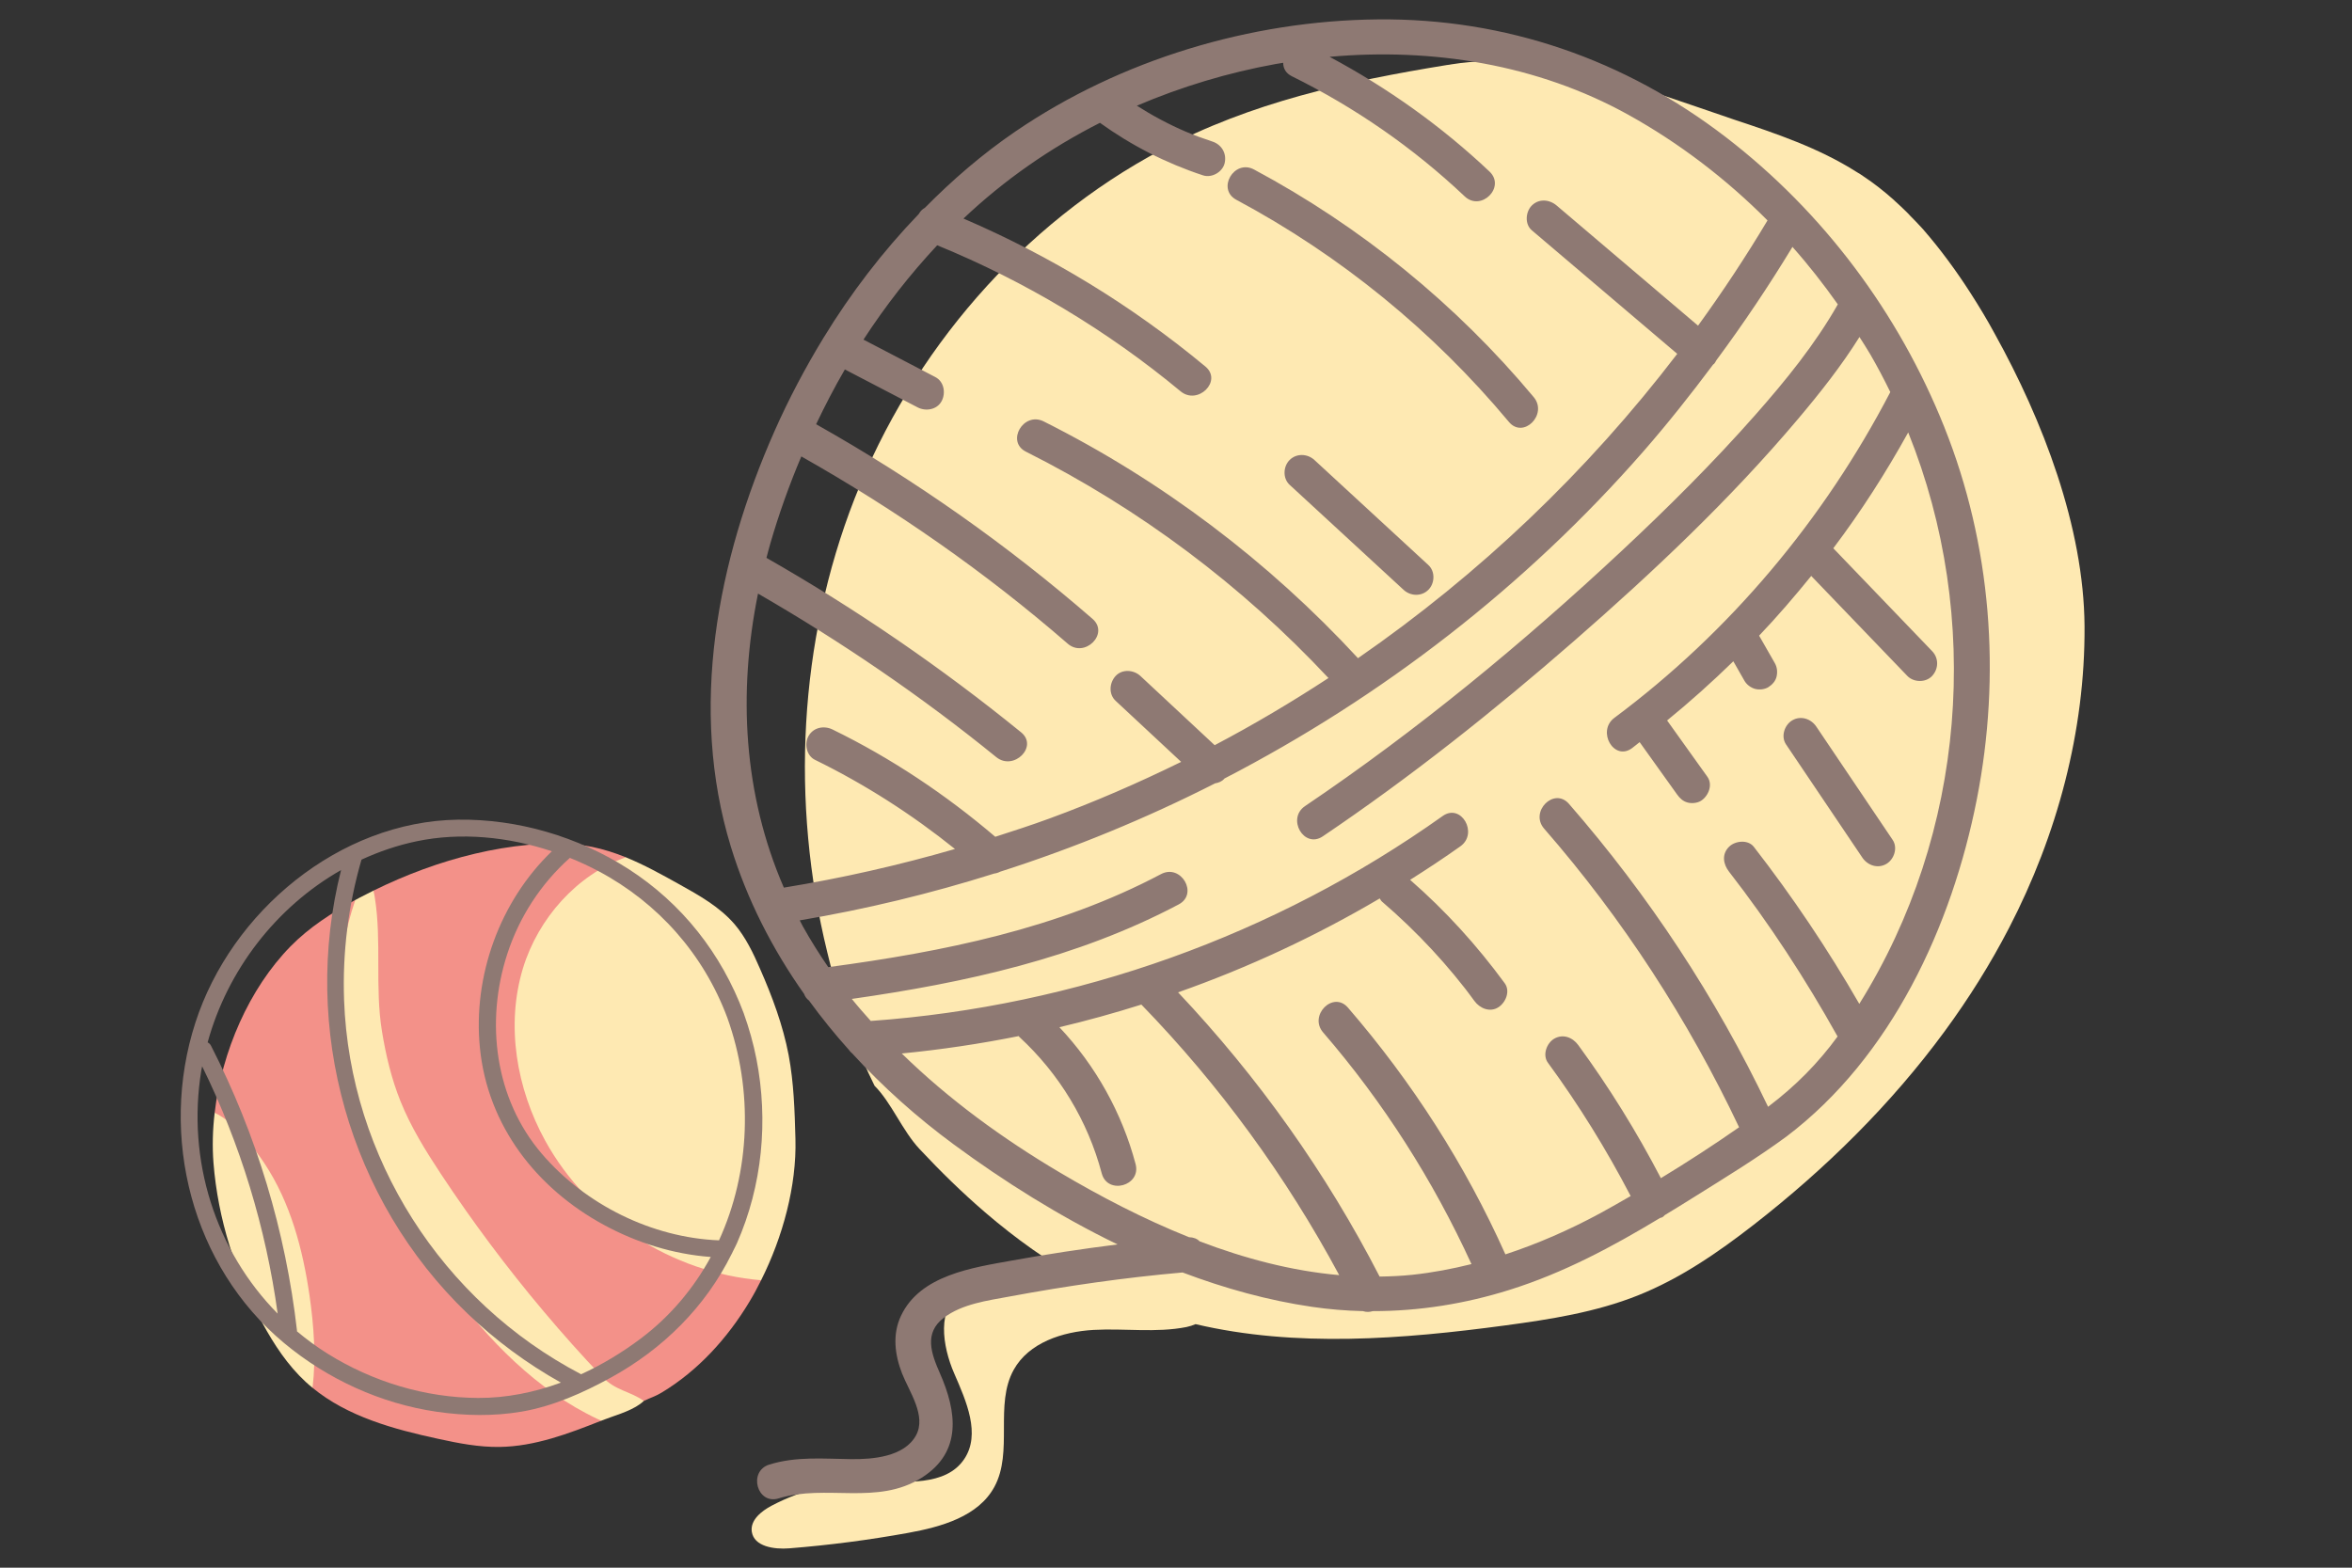 <svg xmlns="http://www.w3.org/2000/svg" xmlns:xlink="http://www.w3.org/1999/xlink" width="576" zoomAndPan="magnify" viewBox="0 0 432 288" height="384" preserveAspectRatio="xMidYMid meet" version="1.0"><rect x="0" y="0" width="432" height="288" fill="#333333" stroke="none"/><defs><clipPath id="d393d3a0a7"><path d="M 138 11 L 382.922 11 L 382.922 284.492 L 138 284.492 Z M 138 11 " clip-rule="nonzero"/></clipPath><clipPath id="917aead84f"><path d="M 130 3.242 L 366 3.242 L 366 276 L 130 276 Z M 130 3.242 " clip-rule="nonzero"/></clipPath><clipPath id="a503793cc1"><path d="M 39 154 L 140 154 L 140 265.949 L 39 265.949 Z M 39 154 " clip-rule="nonzero"/></clipPath><clipPath id="bd88979b01"><path d="M 94 157 L 146.551 157 L 146.551 236 L 94 236 Z M 94 157 " clip-rule="nonzero"/></clipPath><clipPath id="895772d04f"><path d="M 33 150.449 L 141 150.449 L 141 260 L 33 260 Z M 33 150.449 " clip-rule="nonzero"/></clipPath></defs><g clip-path="url(#d393d3a0a7)"><path fill="#fee9b2" d="M 366.371 61.297 C 365.016 58.785 363.535 56.336 361.988 53.922 C 360.664 51.855 359.277 49.828 357.793 47.832 C 357.055 46.832 356.312 45.867 355.535 44.898 C 354.766 43.93 353.988 43.027 353.25 42.16 C 353.152 42.066 353.055 41.938 352.957 41.84 C 352.281 41.102 351.602 40.391 350.895 39.684 C 350.766 39.52 350.602 39.359 350.445 39.199 C 349.633 38.395 348.828 37.621 347.961 36.848 C 347.926 36.781 347.863 36.75 347.832 36.719 C 346.059 35.141 344.188 33.66 342.188 32.34 C 341.863 32.113 341.477 31.855 341.121 31.66 C 341.055 31.629 341.027 31.594 340.961 31.562 C 334.062 27.184 326.258 24.539 318.492 21.965 C 302.238 16.488 283.797 9.078 266.613 11.816 C 266.32 11.883 266.031 11.914 265.742 11.949 C 247.527 14.91 229.793 18.777 213.316 27.539 C 187.652 41.168 167.535 64.59 156.957 91.617 C 146.672 117.938 145.223 147.445 151.93 174.859 C 152.125 175.637 152.32 176.441 152.512 177.211 C 152.773 178.145 152.996 179.082 153.289 180.016 C 155.16 186.684 157.512 193.16 160.574 199.344 C 160.605 199.375 160.605 199.441 160.637 199.473 C 163.727 202.555 165.711 207.68 168.898 211.09 C 172.715 215.172 176.715 219.094 180.953 222.734 C 186.508 227.508 192.5 231.809 198.922 235.328 C 193.387 235.426 187.848 235.504 182.324 235.918 C 180.383 236.066 178.359 236.254 176.699 237.273 C 171.988 240.164 173.066 247.277 175.273 252.34 C 177.48 257.406 180.184 263.477 177.094 268.059 C 173.688 273.102 166.23 272.199 160.141 272.145 C 153.762 272.086 147.375 273.637 141.73 276.609 C 139.84 277.609 137.777 279.262 138.082 281.379 C 138.48 284.129 142.188 284.664 144.957 284.445 C 152.277 283.863 159.566 282.918 166.789 281.609 C 172.891 280.5 179.68 278.609 182.641 273.156 C 186.152 266.691 182.621 258.066 186.195 251.637 C 188.965 246.652 195.152 244.645 200.848 244.32 C 206.539 243.996 212.328 244.898 217.922 243.789 C 218.527 243.664 219.082 243.477 219.594 243.258 C 237.969 247.582 257.609 246.031 276.504 243.488 C 284.77 242.375 293.098 241.07 300.844 237.98 C 308.582 234.898 315.523 230.121 322.094 225.012 C 335.27 214.762 347.32 202.898 357.176 189.469 C 361.598 183.445 365.574 177.113 369.012 170.465 C 377.836 153.426 382.996 134.297 382.875 115.055 C 382.758 96.777 375.188 77.191 366.371 61.297 Z M 366.371 61.297 " fill-opacity="1" fill-rule="nonzero"/></g><g clip-path="url(#917aead84f)"><path fill="#8e7973" d="M 357.105 78.426 C 348.746 57.504 334.887 38.953 317.004 25.207 C 298.438 10.926 276.555 3.332 253.07 3.562 C 229.668 3.789 205.82 10.957 186.469 24.176 C 180.457 28.281 174.961 33.027 169.871 38.18 C 169.391 38.43 169.023 38.832 168.75 39.32 C 162.129 46.199 156.285 53.832 151.297 62 C 151.293 62.008 151.281 62.016 151.277 62.02 C 151.277 62.023 151.277 62.031 151.273 62.035 C 147.906 67.555 144.879 73.281 142.27 79.172 C 131.75 102.938 126.477 130.164 134.238 155.543 C 137.219 165.285 141.859 174.344 147.695 182.598 C 147.859 183.102 148.184 183.504 148.594 183.816 C 150.879 186.953 153.324 189.984 155.926 192.875 C 156.086 193.125 156.285 193.332 156.523 193.52 C 162.164 199.691 168.453 205.289 175.152 210.223 C 184.434 217.059 194.57 223.438 205.258 228.613 C 198.77 229.43 192.305 230.41 185.867 231.574 C 178.648 232.879 169.012 234.234 165.488 241.727 C 163.867 245.164 164.355 248.902 165.691 252.336 C 166.988 255.648 170.215 260.121 168.238 263.711 C 166.066 267.648 160.273 268.105 156.348 268.059 C 151.23 268 146.273 267.516 141.305 269.055 C 137.355 270.281 139.039 276.504 143.02 275.27 C 151.691 272.582 161.137 276.645 169.301 271.469 C 176.77 266.738 175.746 259.324 172.625 252.254 C 171.039 248.656 169.672 244.891 173.348 242.094 C 176.723 239.531 181.426 238.926 185.465 238.176 C 195.98 236.223 206.551 234.707 217.207 233.766 C 224.949 236.691 232.895 238.898 240.969 240.078 C 244.098 240.539 247.223 240.793 250.34 240.867 C 250.93 241.066 251.543 241.055 252.148 240.867 C 260.625 240.875 269.031 239.543 277.238 236.969 C 287.18 233.855 296.113 229.059 304.902 223.758 C 305.051 223.699 305.215 223.688 305.352 223.609 C 305.527 223.508 305.633 223.355 305.773 223.23 C 307.602 222.125 309.422 221.004 311.242 219.859 C 316.953 216.285 322.699 212.781 328.133 208.789 C 347.402 194.191 358.512 170.141 363.09 146.836 C 367.59 123.969 365.777 100.117 357.105 78.426 Z M 139.227 109.047 C 154.566 117.914 169.234 127.906 182.988 139.09 C 186.18 141.684 190.766 137.152 187.551 134.535 C 172.855 122.586 157.223 111.871 140.777 102.484 C 141.016 101.578 141.246 100.676 141.508 99.777 C 143.078 94.387 144.973 89.062 147.184 83.852 C 164.578 93.691 181.016 105.133 196.105 118.246 C 199.223 120.957 203.805 116.418 200.668 113.691 C 185 100.082 167.98 88.113 149.898 77.934 C 151.535 74.516 153.27 71.145 155.18 67.871 C 159.641 70.191 164.09 72.52 168.547 74.84 C 170.043 75.617 172.117 75.273 172.957 73.684 C 173.742 72.199 173.398 70.105 171.801 69.273 C 167.398 66.984 163.004 64.68 158.598 62.391 C 162.609 56.219 167.137 50.414 172.141 45.059 C 188.281 51.668 203.422 60.746 216.836 71.883 C 220.008 74.516 224.59 69.984 221.395 67.332 C 207.93 56.148 193.012 47.051 176.965 40.148 C 184.445 33.059 192.91 27.188 202.031 22.562 C 207.809 26.727 214.195 29.992 220.969 32.215 C 222.57 32.742 224.559 31.609 224.938 29.965 C 225.34 28.191 224.398 26.566 222.68 26 C 219.098 24.824 216.449 23.707 213.094 21.926 C 211.629 21.148 210.207 20.301 208.812 19.418 C 216.969 15.938 225.531 13.352 234.297 11.762 C 234.758 11.676 235.227 11.613 235.688 11.535 C 235.691 12.496 236.113 13.43 237.273 14.004 C 248.902 19.754 259.598 27.156 269.023 36.074 C 272.035 38.926 276.605 34.375 273.582 31.516 C 264.793 23.203 254.879 16.141 244.211 10.441 C 263.062 8.742 282.418 11.84 299.062 21.074 C 308.477 26.301 317.07 32.883 324.645 40.492 C 320.68 47.133 316.414 53.578 311.887 59.828 C 303.23 52.473 294.574 45.109 285.914 37.754 C 284.586 36.629 282.656 36.453 281.355 37.754 C 280.199 38.91 280.02 41.18 281.355 42.309 C 290.266 49.867 299.16 57.441 308.066 65.004 C 291.566 86.598 271.73 105.496 249.426 120.914 C 232.977 103.098 213.383 88.293 191.695 77.418 C 187.992 75.566 184.73 81.121 188.441 82.98 C 209.312 93.453 228.078 107.531 244.004 124.562 C 237.238 128.988 230.273 133.125 223.102 136.898 C 218.555 132.664 214.004 128.434 209.469 124.188 C 208.234 123.035 206.113 122.875 204.906 124.188 C 203.758 125.438 203.594 127.512 204.906 128.742 C 208.914 132.492 212.93 136.227 216.949 139.965 C 209.074 143.832 201.012 147.344 192.738 150.375 C 189.457 151.578 186.133 152.656 182.805 153.727 C 173.695 145.957 163.699 139.285 152.934 134.023 C 151.371 133.258 149.449 133.602 148.523 135.18 C 147.691 136.598 148.109 138.82 149.684 139.586 C 158.852 144.074 167.457 149.586 175.402 155.969 C 165.078 158.961 154.586 161.336 143.973 163.066 C 136.547 145.945 135.523 127.297 139.227 109.047 Z M 220.328 228.039 C 219.883 227.566 219.215 227.305 218.387 227.285 C 210.074 223.961 202.086 219.797 194.656 215.395 C 184.18 209.191 174.273 201.984 165.629 193.535 C 172.852 192.832 180.02 191.762 187.117 190.34 C 187.16 190.383 187.172 190.445 187.211 190.484 C 194.551 197.25 199.801 205.914 202.359 215.559 C 203.422 219.562 209.645 217.867 208.578 213.848 C 206.09 204.465 201.238 195.766 194.582 188.711 C 199.652 187.508 204.676 186.117 209.641 184.551 C 224.016 199.371 236.219 216.09 245.977 234.254 C 237.254 233.488 228.641 231.207 220.328 228.039 Z M 341.504 184.422 C 335.711 174.371 329.25 164.738 322.129 155.57 C 321.059 154.191 318.691 154.449 317.57 155.57 C 316.211 156.926 316.496 158.746 317.57 160.125 C 324.992 169.684 331.621 179.848 337.516 190.414 C 333.922 195.344 329.762 199.527 324.879 203.227 C 324.836 203.258 324.789 203.289 324.746 203.324 C 315.152 183.199 302.828 164.496 288.176 147.676 C 285.449 144.543 280.902 149.113 283.617 152.23 C 298.035 168.777 310.039 187.27 319.426 207.09 C 314.762 210.344 309.953 213.469 305.059 216.441 C 300.621 207.914 295.555 199.734 289.875 191.98 C 288.848 190.578 287.078 189.883 285.465 190.82 C 284.082 191.629 283.273 193.816 284.309 195.23 C 290 202.996 295.07 211.188 299.508 219.723 C 297.633 220.801 295.758 221.887 293.879 222.906 C 288.332 225.902 282.512 228.469 276.5 230.441 C 269.145 213.992 259.367 198.758 247.582 185.113 C 244.867 181.965 240.324 186.543 243.023 189.668 C 254.09 202.484 263.23 216.844 270.27 232.227 C 266.703 233.113 263.086 233.801 259.422 234.191 C 257.414 234.402 255.41 234.492 253.398 234.52 C 243.598 215.465 231.09 197.887 216.383 182.305 C 229.242 177.773 241.652 171.992 253.422 165.051 C 253.551 165.25 253.645 165.473 253.84 165.637 C 257.059 168.402 260.125 171.344 263.012 174.457 C 264.438 175.992 265.816 177.562 267.152 179.18 C 267.797 179.961 268.438 180.754 269.062 181.555 C 269.25 181.789 269.426 182.023 269.797 182.52 C 270.137 182.973 270.477 183.43 270.809 183.887 C 271.801 185.242 273.652 186.047 275.223 185.039 C 276.566 184.172 277.441 182.086 276.379 180.633 C 271.289 173.68 265.496 167.301 259 161.637 C 262.125 159.66 265.215 157.625 268.234 155.477 C 271.59 153.09 268.371 147.5 264.98 149.91 C 234.164 171.844 197.656 184.867 159.938 187.559 C 158.754 186.227 157.566 184.902 156.457 183.512 C 177.227 180.547 197.801 176.051 216.504 166.145 C 220.176 164.199 216.918 158.637 213.25 160.582 C 194.324 170.605 173.188 174.859 152.129 177.672 C 150.473 175.258 148.906 172.77 147.461 170.18 C 147.262 169.816 147.09 169.449 146.891 169.082 C 159.008 167.043 170.938 164.164 182.602 160.484 C 182.98 160.438 183.344 160.328 183.699 160.141 C 197.289 155.789 210.496 150.359 223.188 143.906 C 223.801 143.805 224.398 143.582 224.852 143.086 C 224.867 143.066 224.875 143.043 224.891 143.027 C 253.906 128.012 280.164 107.73 301.844 82.934 C 306.336 77.789 310.578 72.43 314.664 66.957 C 314.707 66.918 314.762 66.906 314.809 66.863 C 314.996 66.672 315.117 66.418 315.25 66.184 C 320.23 59.461 324.887 52.516 329.227 45.359 C 332.207 48.707 334.969 52.25 337.559 55.914 C 333.383 63.262 327.988 69.898 322.414 76.215 C 314.668 84.996 306.352 93.27 297.801 101.258 C 279.641 118.219 260.316 134.168 239.707 148.082 C 236.285 150.387 239.508 155.973 242.961 153.645 C 259.137 142.727 274.477 130.527 289.176 117.703 C 303.691 105.043 317.836 91.695 330.262 76.957 C 334.289 72.184 338.211 67.223 341.535 61.91 C 342.195 62.969 342.895 64.008 343.52 65.094 C 344.836 67.363 346.055 69.68 347.199 72.027 C 335.004 95.449 317.734 116.078 296.523 131.871 C 293.23 134.32 296.445 139.914 299.773 137.434 C 300.25 137.082 300.691 136.695 301.16 136.34 C 303.449 139.539 305.742 142.742 308.031 145.945 C 308.531 146.645 309.102 147.191 309.957 147.43 C 310.727 147.641 311.754 147.543 312.441 147.105 C 313.801 146.23 314.648 144.164 313.598 142.695 C 311.133 139.25 308.668 135.805 306.203 132.355 C 310.426 128.91 314.473 125.277 318.367 121.484 C 319.051 122.68 319.734 123.875 320.414 125.07 C 320.816 125.77 321.566 126.336 322.344 126.551 C 323.109 126.762 324.137 126.664 324.824 126.223 C 325.516 125.781 326.121 125.121 326.309 124.297 C 326.504 123.449 326.422 122.586 325.984 121.816 C 325.023 120.137 324.062 118.453 323.102 116.777 C 326.453 113.262 329.617 109.574 332.676 105.805 C 338.559 111.926 344.445 118.051 350.324 124.172 C 351.492 125.391 353.723 125.438 354.883 124.172 C 356.086 122.867 356.129 120.918 354.883 119.621 C 348.832 113.32 342.785 107.023 336.73 100.723 C 341.816 93.984 346.379 86.852 350.488 79.441 C 364.18 113.426 361.074 153.109 341.504 184.422 Z M 341.504 184.422 " fill-opacity="1" fill-rule="nonzero"/></g><path fill="#8e7973" d="M 227.082 36.703 C 246.258 46.969 263.215 60.812 277.145 77.508 C 279.805 80.695 284.344 76.121 281.703 72.957 C 267.457 55.879 249.945 41.641 230.336 31.141 C 226.68 29.18 223.418 34.738 227.082 36.703 Z M 227.082 36.703 " fill-opacity="1" fill-rule="nonzero"/><path fill="#8e7973" d="M 241.426 84.508 C 240.148 83.328 238.133 83.242 236.867 84.508 C 235.672 85.703 235.582 87.879 236.867 89.062 C 243.844 95.492 250.82 101.922 257.797 108.355 C 259.074 109.535 261.09 109.617 262.352 108.355 C 263.551 107.16 263.637 104.98 262.352 103.801 C 255.379 97.367 248.402 90.938 241.426 84.508 Z M 241.426 84.508 " fill-opacity="1" fill-rule="nonzero"/><path fill="#8e7973" d="M 333.609 133.488 C 332.637 132.047 330.77 131.414 329.195 132.332 C 327.766 133.168 327.062 135.293 328.039 136.742 C 332.715 143.676 337.387 150.617 342.062 157.551 C 343.035 158.996 344.906 159.629 346.473 158.711 C 347.906 157.875 348.609 155.75 347.633 154.301 C 342.957 147.363 338.281 140.426 333.609 133.488 Z M 333.609 133.488 " fill-opacity="1" fill-rule="nonzero"/><g clip-path="url(#a503793cc1)"><path fill="#f39189" d="M 139.797 235.191 C 139.129 236.555 138.41 237.883 137.645 239.148 C 133.617 245.844 128.219 251.801 121.539 255.824 C 120.258 256.59 119.59 256.719 118.246 257.363 C 114.34 257.406 111.43 258.945 110.426 261 C 104.434 263.375 98.238 265.723 91.793 265.816 C 87.984 265.879 84.223 265.145 80.508 264.332 C 72.297 262.562 63.855 260.25 57.41 254.961 C 54.773 241.328 42.008 210.387 39.43 204.43 L 39.43 204.414 C 40.742 193.168 45.754 181.625 53.367 173.852 C 56.785 170.363 60.953 167.688 65.246 165.344 L 65.258 165.344 C 66.098 166.055 67.305 165.996 68.586 163.621 C 74.531 160.695 80.789 158.352 87.234 156.832 C 90.449 156.066 93.727 155.52 97.02 155.207 C 100.938 154.832 104.918 154.801 108.758 155.582 C 110.879 156.02 112.938 156.676 114.938 157.488 C 115.566 167.477 124.613 208.328 139.797 235.191 Z M 139.797 235.191 " fill-opacity="1" fill-rule="nonzero"/></g><g clip-path="url(#bd88979b01)"><path fill="#fee9b2" d="M 144.855 193.84 C 143.809 188.352 141.844 183.078 139.594 177.965 C 138.348 175.086 136.973 172.211 134.945 169.816 C 132.195 166.609 128.438 164.5 124.754 162.449 C 121.555 160.668 118.324 158.867 114.938 157.492 C 105.977 160.684 98.859 168.691 96.051 177.887 C 92.883 188.352 94.867 199.988 100.141 209.559 C 108.051 223.949 123.473 233.848 139.797 235.191 C 143.777 227.246 146.336 217.863 146.102 209.23 C 145.961 204.082 145.805 198.906 144.855 193.84 Z M 144.855 193.84 " fill-opacity="1" fill-rule="nonzero"/></g><path fill="#fee9b2" d="M 48.578 213.734 C 46.859 211.152 43.316 206.242 39.43 204.43 C 39.059 207.539 38.98 210.637 39.211 213.625 C 40.023 223.945 43.254 234.035 48.219 243.105 C 50.355 247.031 52.852 250.816 56.129 253.852 C 56.551 254.242 56.973 254.602 57.41 254.961 C 58.066 249.348 57.656 243.59 56.848 237.977 C 55.613 229.5 53.352 220.93 48.578 213.734 Z M 48.578 213.734 " fill-opacity="1" fill-rule="nonzero"/><path fill="#fee9b2" d="M 99.855 240.91 C 93.078 232.867 86.77 224.426 80.969 215.648 C 78.172 211.41 75.48 207.07 73.582 202.363 C 71.914 198.234 70.879 193.875 70.16 189.48 C 68.828 181.32 70.133 172.965 68.852 164.934 C 68.773 164.434 68.695 163.996 68.586 163.621 C 67.695 164.059 66.82 164.512 65.949 164.965 C 65.715 165.09 65.496 165.219 65.262 165.34 C 61.406 176.477 61.453 188.738 64.219 200.109 C 67.418 213.246 74.129 225.305 82.195 236.145 C 89.641 246.152 98.566 255.445 109.852 260.73 C 110.039 260.824 110.242 260.902 110.43 260.996 C 112.598 260.129 115.645 259.355 117.602 257.906 C 117.836 257.734 118.055 257.555 118.25 257.359 C 115.641 255.52 113.078 255.512 110.59 252.906 C 106.879 249.031 103.312 245.016 99.855 240.91 Z M 99.855 240.91 " fill-opacity="1" fill-rule="nonzero"/><g clip-path="url(#895772d04f)"><path fill="#8e7973" d="M 135.348 228.406 C 140.02 217.816 141.152 205.891 138.938 194.551 C 138.379 191.688 137.582 188.887 136.602 186.141 C 132.52 175.195 125.254 165.957 115.426 159.637 C 106.203 153.711 95.082 150.426 84.109 150.582 C 62.309 150.891 42.461 167.488 35.883 187.883 C 29.148 208.742 35.234 232.633 52.199 246.746 C 60.176 253.383 69.949 257.863 80.223 259.355 C 85.367 260.102 90.645 260.203 95.781 259.336 C 101.566 258.355 107.125 255.871 112.234 253.059 C 121.758 247.82 129.555 240.113 134.383 230.367 C 134.453 230.25 134.523 230.133 134.562 230 C 134.82 229.465 135.109 228.953 135.348 228.406 Z M 133.59 186.973 C 138.371 200.301 137.832 215.27 132.062 227.863 C 119.746 227.375 107.52 221.312 99.52 211.961 C 90.875 201.859 89.121 187.754 93.16 175.293 C 95.371 168.473 99.332 162.363 104.668 157.602 C 106.469 158.328 108.227 159.137 109.914 160.035 C 120.875 165.855 129.246 175.316 133.59 186.973 Z M 36.973 196.668 C 37.016 196.41 37.082 196.152 37.129 195.895 C 44.145 210.18 48.844 225.551 51 241.328 C 39.602 229.77 34.277 213.16 36.973 196.668 Z M 87.812 256.816 C 78.07 256.777 68.43 253.832 60.172 248.684 C 58.176 247.438 56.305 246.055 54.539 244.574 C 54.535 244.527 54.555 244.496 54.551 244.445 C 52.457 226.184 47.129 208.473 38.758 192.109 C 38.598 191.797 38.375 191.621 38.137 191.496 C 41.781 178.207 50.75 166.602 62.645 159.84 C 55.289 188.934 64.117 220.422 85.824 241.27 C 90.988 246.227 96.781 250.508 103.023 254 C 98.141 255.797 93.012 256.84 87.812 256.816 Z M 117.617 245.961 C 114.258 248.477 110.594 250.695 106.738 252.465 C 81.168 239.113 64.246 212.664 63.199 183.73 C 62.887 175.004 63.969 166.312 66.398 157.926 C 69.613 156.445 72.992 155.289 76.516 154.551 C 84.672 152.848 93.371 153.73 101.363 156.387 C 91.785 165.582 86.82 179.336 88.152 192.562 C 89.586 206.809 98.531 218.297 110.914 225.023 C 116.969 228.312 123.68 230.414 130.547 230.918 C 127.41 236.68 123.109 241.844 117.617 245.961 Z M 117.617 245.961 " fill-opacity="1" fill-rule="nonzero"/></g></svg>